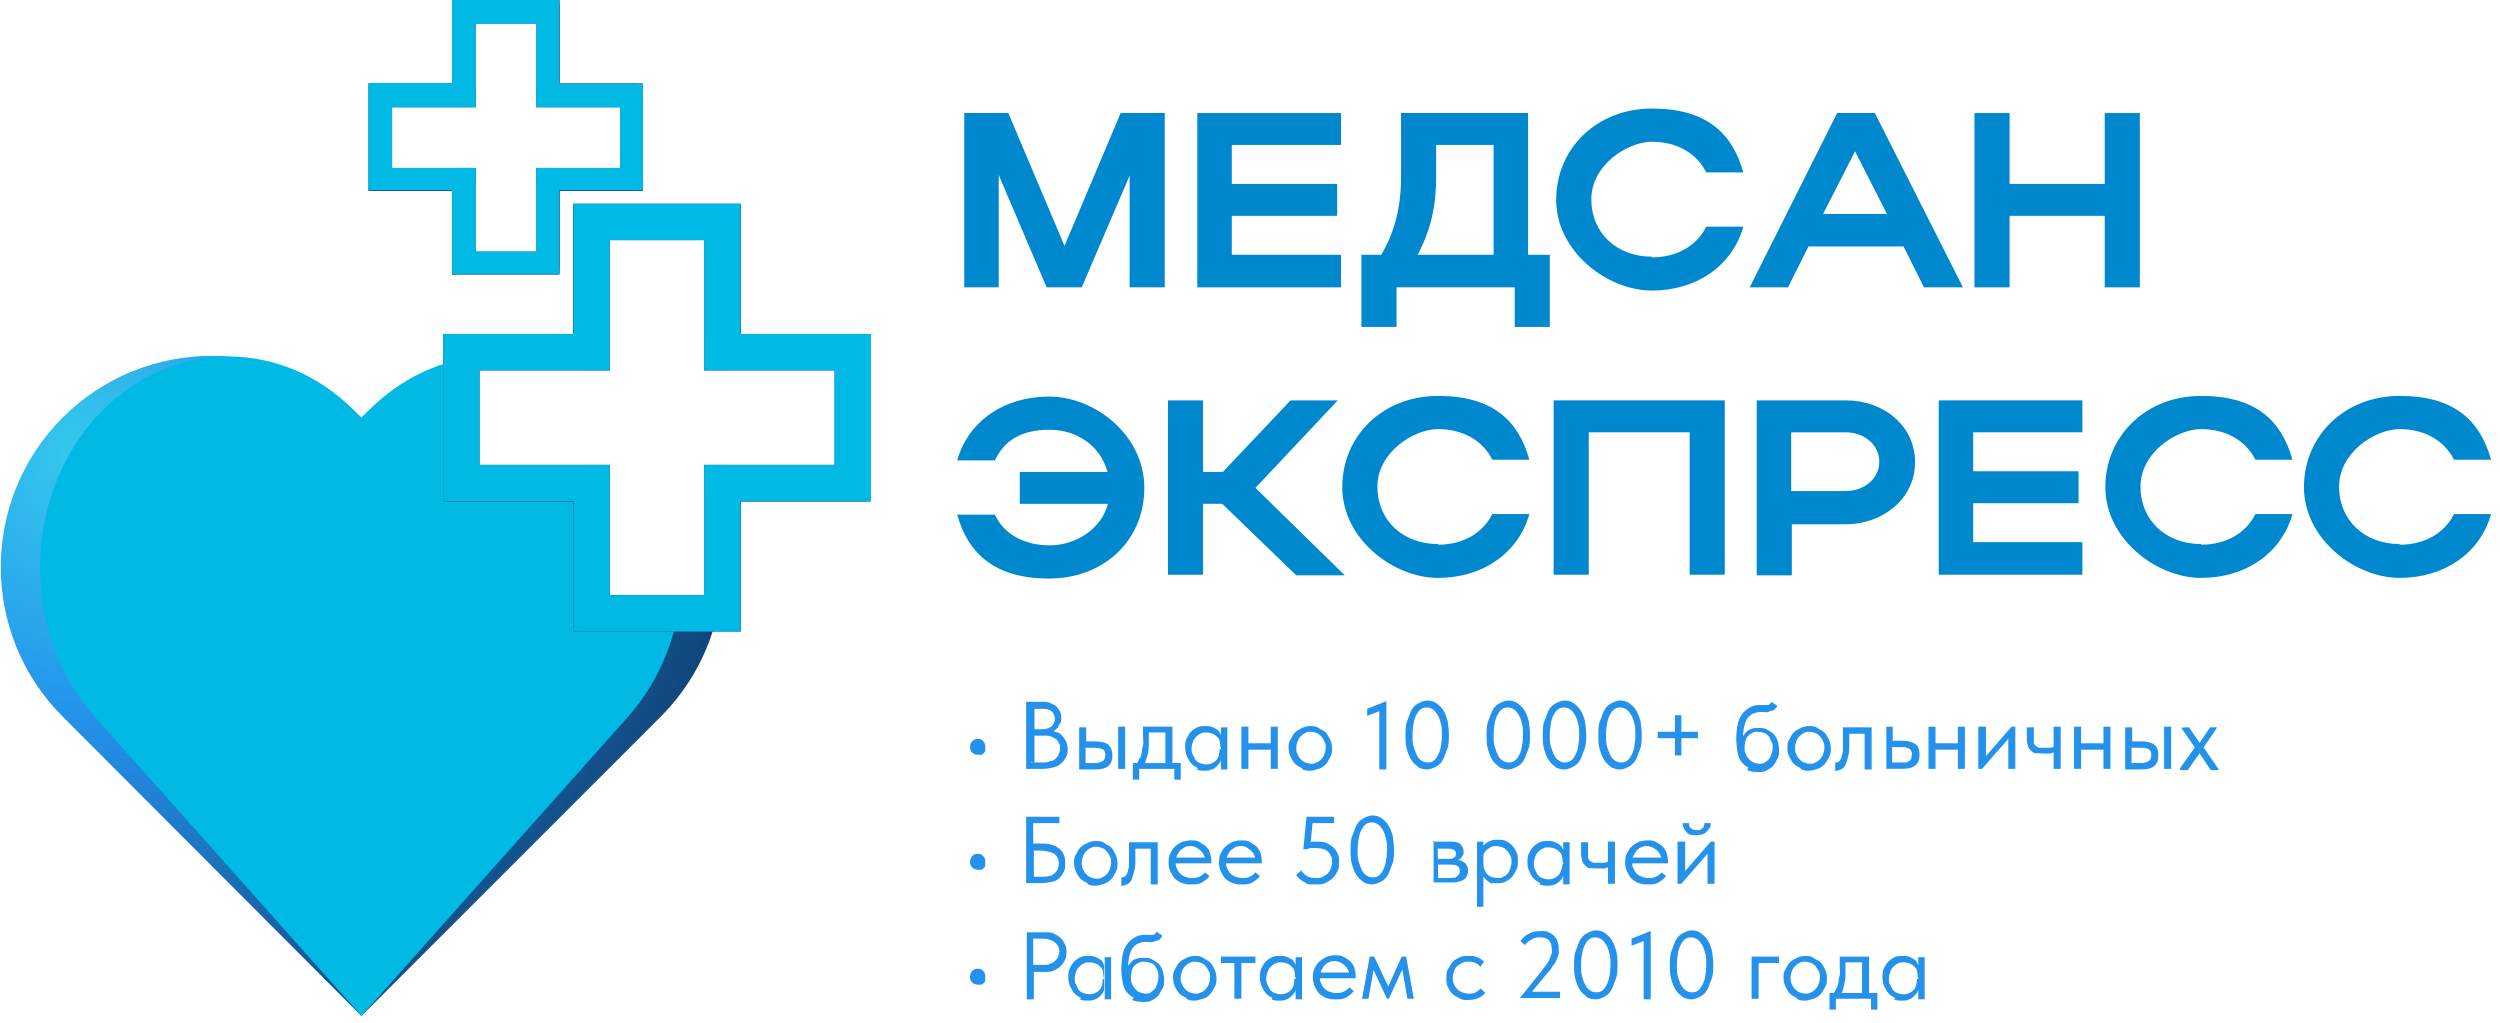 <svg xmlns="http://www.w3.org/2000/svg" xmlns:xlink="http://www.w3.org/1999/xlink" id="_&#x421;&#x43B;&#x43E;&#x439;_1" data-name="&#x421;&#x43B;&#x43E;&#x439; 1" viewBox="0 0 391.5 160.2"><defs><style> .cls-1 { fill: url(#_Безымянный_градиент); } .cls-1, .cls-2, .cls-3, .cls-4, .cls-5, .cls-6, .cls-7, .cls-8, .cls-9, .cls-10, .cls-11, .cls-12, .cls-13, .cls-14, .cls-15, .cls-16, .cls-17, .cls-18, .cls-19, .cls-20, .cls-21, .cls-22, .cls-23, .cls-24, .cls-25, .cls-26, .cls-27, .cls-28, .cls-29, .cls-30, .cls-31, .cls-32, .cls-33, .cls-34, .cls-35, .cls-36, .cls-37, .cls-38 { stroke-width: 0px; } .cls-2 { fill: url(#_Безымянный_градиент_2); } .cls-3 { fill: url(#_Безымянный_градиент_4); } .cls-3, .cls-4, .cls-5, .cls-6, .cls-8, .cls-9, .cls-10, .cls-12, .cls-13, .cls-14, .cls-15, .cls-16, .cls-17, .cls-18, .cls-19, .cls-20, .cls-21, .cls-22, .cls-23, .cls-25, .cls-26, .cls-27, .cls-28, .cls-29, .cls-30, .cls-31, .cls-32, .cls-33, .cls-34, .cls-35, .cls-36, .cls-37, .cls-39, .cls-38 { isolation: isolate; } .cls-3, .cls-4, .cls-5, .cls-6, .cls-12, .cls-13, .cls-14, .cls-15, .cls-16, .cls-17, .cls-18, .cls-19, .cls-20, .cls-21, .cls-22, .cls-23 { mix-blend-mode: screen; } .cls-4 { fill: url(#_Безымянный_градиент_3); } .cls-5 { fill: url(#_Безымянный_градиент_7); } .cls-6 { fill: url(#_Безымянный_градиент_8); } .cls-7 { fill: url(#_Безымянный_градиент_19); } .cls-8 { fill: url(#_Безымянный_градиент_6); } .cls-8, .cls-9, .cls-10, .cls-25, .cls-26, .cls-27, .cls-28, .cls-29, .cls-30, .cls-31, .cls-32, .cls-33, .cls-34, .cls-35, .cls-36, .cls-37 { mix-blend-mode: multiply; opacity: .2; } .cls-9 { fill: url(#_Безымянный_градиент_5); } .cls-10 { fill: url(#_Безымянный_градиент_9); } .cls-11 { fill: #2491eb; } .cls-12 { fill: url(#_Безымянный_градиент_21); } .cls-13 { fill: url(#_Безымянный_градиент_33); } .cls-14 { fill: url(#_Безымянный_градиент_25); } .cls-15 { fill: url(#_Безымянный_градиент_24); } .cls-16 { fill: url(#_Безымянный_градиент_20); } .cls-17 { fill: url(#_Безымянный_градиент_28); } .cls-18 { fill: url(#_Безымянный_градиент_29); } .cls-19 { fill: url(#_Безымянный_градиент_32); } .cls-20 { fill: url(#_Безымянный_градиент_12); } .cls-21 { fill: url(#_Безымянный_градиент_11); } .cls-22 { fill: url(#_Безымянный_градиент_16); } .cls-23 { fill: url(#_Безымянный_градиент_15); } .cls-24 { fill: #0088ce; } .cls-25 { fill: url(#_Безымянный_градиент_31); } .cls-26 { fill: url(#_Безымянный_градиент_34); } .cls-27 { fill: url(#_Безымянный_градиент_35); } .cls-28 { fill: url(#_Безымянный_градиент_30); } .cls-29 { fill: url(#_Безымянный_градиент_27); } .cls-30 { fill: url(#_Безымянный_градиент_26); } .cls-31 { fill: url(#_Безымянный_градиент_23); } .cls-32 { fill: url(#_Безымянный_градиент_22); } .cls-33 { fill: url(#_Безымянный_градиент_10); } .cls-34 { fill: url(#_Безымянный_градиент_13); } .cls-35 { fill: url(#_Безымянный_градиент_17); } .cls-36 { fill: url(#_Безымянный_градиент_14); } .cls-37 { fill: url(#_Безымянный_градиент_18); } .cls-38 { fill: #00b9e4; mix-blend-mode: overlay; } </style><radialGradient id="_&#x411;&#x435;&#x437;&#x44B;&#x43C;&#x44F;&#x43D;&#x43D;&#x44B;&#x439;_&#x433;&#x440;&#x430;&#x434;&#x438;&#x435;&#x43D;&#x442;" data-name="&#x411;&#x435;&#x437;&#x44B;&#x43C;&#x44F;&#x43D;&#x43D;&#x44B;&#x439; &#x433;&#x440;&#x430;&#x434;&#x438;&#x435;&#x43D;&#x442;" cx="-5.1" cy="185.7" fx="-5.1" fy="185.7" r="79.8" gradientTransform="translate(19.8 313.2) scale(1.3 -1.3)" gradientUnits="userSpaceOnUse"><stop offset="0" stop-color="#35caed"></stop><stop offset=".4" stop-color="#2491eb"></stop><stop offset="1" stop-color="#104378"></stop></radialGradient><radialGradient id="_&#x411;&#x435;&#x437;&#x44B;&#x43C;&#x44F;&#x43D;&#x43D;&#x44B;&#x439;_&#x433;&#x440;&#x430;&#x434;&#x438;&#x435;&#x43D;&#x442;_2" data-name="&#x411;&#x435;&#x437;&#x44B;&#x43C;&#x44F;&#x43D;&#x43D;&#x44B;&#x439; &#x433;&#x440;&#x430;&#x434;&#x438;&#x435;&#x43D;&#x442; 2" cx="3986" cy="-9511.8" fx="3986" fy="-9511.8" r="24.9" gradientTransform="translate(-12676.1 5421.1) rotate(-90) scale(1.3 -1.3)" gradientUnits="userSpaceOnUse"><stop offset="0" stop-color="#35caed"></stop><stop offset=".4" stop-color="#2491eb"></stop><stop offset="1" stop-color="#104378"></stop></radialGradient><radialGradient id="_&#x411;&#x435;&#x437;&#x44B;&#x43C;&#x44F;&#x43D;&#x43D;&#x44B;&#x439;_&#x433;&#x440;&#x430;&#x434;&#x438;&#x435;&#x43D;&#x442;_3" data-name="&#x411;&#x435;&#x437;&#x44B;&#x43C;&#x44F;&#x43D;&#x43D;&#x44B;&#x439; &#x433;&#x440;&#x430;&#x434;&#x438;&#x435;&#x43D;&#x442; 3" cx="4358.4" cy="-9760.6" fx="4358.4" fy="-9760.6" r="8" gradientTransform="translate(0 159.9) scale(1 -1)" gradientUnits="userSpaceOnUse"><stop offset="0" stop-color="#35caed"></stop><stop offset=".4" stop-color="#2491eb"></stop><stop offset="1" stop-color="#104378"></stop></radialGradient><radialGradient id="_&#x411;&#x435;&#x437;&#x44B;&#x43C;&#x44F;&#x43D;&#x43D;&#x44B;&#x439;_&#x433;&#x440;&#x430;&#x434;&#x438;&#x435;&#x43D;&#x442;_4" data-name="&#x411;&#x435;&#x437;&#x44B;&#x43C;&#x44F;&#x43D;&#x43D;&#x44B;&#x439; &#x433;&#x440;&#x430;&#x434;&#x438;&#x435;&#x43D;&#x442; 4" cx="4356.7" cy="-9762.2" fx="4356.7" fy="-9762.2" r="9.7" gradientTransform="translate(0 159.9) scale(1 -1)" gradientUnits="userSpaceOnUse"><stop offset="0" stop-color="#35caed"></stop><stop offset=".4" stop-color="#2491eb"></stop><stop offset="1" stop-color="#104378"></stop></radialGradient><radialGradient id="_&#x411;&#x435;&#x437;&#x44B;&#x43C;&#x44F;&#x43D;&#x43D;&#x44B;&#x439;_&#x433;&#x440;&#x430;&#x434;&#x438;&#x435;&#x43D;&#x442;_5" data-name="&#x411;&#x435;&#x437;&#x44B;&#x43C;&#x44F;&#x43D;&#x43D;&#x44B;&#x439; &#x433;&#x440;&#x430;&#x434;&#x438;&#x435;&#x43D;&#x442; 5" cx="92.7" cy="114.9" fx="92.7" fy="114.9" r="9.4" gradientTransform="translate(0 159.9) scale(1 -1)" gradientUnits="userSpaceOnUse"><stop offset="0" stop-color="#35caed"></stop><stop offset=".4" stop-color="#2491eb"></stop><stop offset="1" stop-color="#104378"></stop></radialGradient><radialGradient id="_&#x411;&#x435;&#x437;&#x44B;&#x43C;&#x44F;&#x43D;&#x43D;&#x44B;&#x439;_&#x433;&#x440;&#x430;&#x434;&#x438;&#x435;&#x43D;&#x442;_6" data-name="&#x411;&#x435;&#x437;&#x44B;&#x43C;&#x44F;&#x43D;&#x43D;&#x44B;&#x439; &#x433;&#x440;&#x430;&#x434;&#x438;&#x435;&#x43D;&#x442; 6" cx="-18041.2" cy="12538.2" fx="-18041.2" fy="12538.2" r="7" gradientTransform="translate(-24152.3 16897.3) rotate(-180) scale(1.3)" gradientUnits="userSpaceOnUse"><stop offset="0" stop-color="#35caed"></stop><stop offset=".4" stop-color="#2491eb"></stop><stop offset="1" stop-color="#104378"></stop></radialGradient><radialGradient id="_&#x411;&#x435;&#x437;&#x44B;&#x43C;&#x44F;&#x43D;&#x43D;&#x44B;&#x439;_&#x433;&#x440;&#x430;&#x434;&#x438;&#x435;&#x43D;&#x442;_7" data-name="&#x411;&#x435;&#x437;&#x44B;&#x43C;&#x44F;&#x43D;&#x43D;&#x44B;&#x439; &#x433;&#x440;&#x430;&#x434;&#x438;&#x435;&#x43D;&#x442; 7" cx="-5967.1" cy="-9494.9" fx="-5967.1" fy="-9494.9" r="8" gradientTransform="translate(-12676.1 8104.5) rotate(90) scale(1.3)" gradientUnits="userSpaceOnUse"><stop offset="0" stop-color="#35caed"></stop><stop offset=".4" stop-color="#2491eb"></stop><stop offset="1" stop-color="#104378"></stop></radialGradient><radialGradient id="_&#x411;&#x435;&#x437;&#x44B;&#x43C;&#x44F;&#x43D;&#x43D;&#x44B;&#x439;_&#x433;&#x440;&#x430;&#x434;&#x438;&#x435;&#x43D;&#x442;_8" data-name="&#x411;&#x435;&#x437;&#x44B;&#x43C;&#x44F;&#x43D;&#x43D;&#x44B;&#x439; &#x433;&#x440;&#x430;&#x434;&#x438;&#x435;&#x43D;&#x442; 8" cx="-5968.9" cy="-9496.6" fx="-5968.9" fy="-9496.6" r="9.7" gradientTransform="translate(-12676.1 8104.5) rotate(90) scale(1.3)" gradientUnits="userSpaceOnUse"><stop offset="0" stop-color="#35caed"></stop><stop offset=".4" stop-color="#2491eb"></stop><stop offset="1" stop-color="#104378"></stop></radialGradient><radialGradient id="_&#x411;&#x435;&#x437;&#x44B;&#x43C;&#x44F;&#x43D;&#x43D;&#x44B;&#x439;_&#x433;&#x440;&#x430;&#x434;&#x438;&#x435;&#x43D;&#x442;_9" data-name="&#x411;&#x435;&#x437;&#x44B;&#x43C;&#x44F;&#x43D;&#x43D;&#x44B;&#x439; &#x433;&#x440;&#x430;&#x434;&#x438;&#x435;&#x43D;&#x442; 9" cx="-5968.9" cy="-9504.2" fx="-5968.9" fy="-9504.2" r="7" gradientTransform="translate(-12676.1 8104.5) rotate(90) scale(1.3)" gradientUnits="userSpaceOnUse"><stop offset="0" stop-color="#35caed"></stop><stop offset=".4" stop-color="#2491eb"></stop><stop offset="1" stop-color="#104378"></stop></radialGradient><radialGradient id="_&#x411;&#x435;&#x437;&#x44B;&#x43C;&#x44F;&#x43D;&#x43D;&#x44B;&#x439;_&#x433;&#x440;&#x430;&#x434;&#x438;&#x435;&#x43D;&#x442;_10" data-name="&#x411;&#x435;&#x437;&#x44B;&#x43C;&#x44F;&#x43D;&#x43D;&#x44B;&#x439; &#x433;&#x440;&#x430;&#x434;&#x438;&#x435;&#x43D;&#x442; 10" cx="-18041.2" cy="2568.1" fx="-18041.2" fy="2568.1" r="7" gradientTransform="translate(-24152.3 -3371.7) rotate(-180) scale(1.3 -1.3)" gradientUnits="userSpaceOnUse"><stop offset="0" stop-color="#35caed"></stop><stop offset=".4" stop-color="#2491eb"></stop><stop offset="1" stop-color="#104378"></stop></radialGradient><radialGradient id="_&#x411;&#x435;&#x437;&#x44B;&#x43C;&#x44F;&#x43D;&#x43D;&#x44B;&#x439;_&#x433;&#x440;&#x430;&#x434;&#x438;&#x435;&#x43D;&#x442;_11" data-name="&#x411;&#x435;&#x437;&#x44B;&#x43C;&#x44F;&#x43D;&#x43D;&#x44B;&#x439; &#x433;&#x440;&#x430;&#x434;&#x438;&#x435;&#x43D;&#x442; 11" cx="4002.9" cy="24403.9" fx="4002.9" fy="24403.9" r="8" gradientTransform="translate(-32655 5421.1) rotate(-90) scale(1.3)" gradientUnits="userSpaceOnUse"><stop offset="0" stop-color="#35caed"></stop><stop offset=".4" stop-color="#2491eb"></stop><stop offset="1" stop-color="#104378"></stop></radialGradient><radialGradient id="_&#x411;&#x435;&#x437;&#x44B;&#x43C;&#x44F;&#x43D;&#x43D;&#x44B;&#x439;_&#x433;&#x440;&#x430;&#x434;&#x438;&#x435;&#x43D;&#x442;_12" data-name="&#x411;&#x435;&#x437;&#x44B;&#x43C;&#x44F;&#x43D;&#x43D;&#x44B;&#x439; &#x433;&#x440;&#x430;&#x434;&#x438;&#x435;&#x43D;&#x442; 12" cx="4001.2" cy="24402.2" fx="4001.2" fy="24402.2" r="9.7" gradientTransform="translate(-32655 5421.1) rotate(-90) scale(1.3)" gradientUnits="userSpaceOnUse"><stop offset="0" stop-color="#35caed"></stop><stop offset=".4" stop-color="#2491eb"></stop><stop offset="1" stop-color="#104378"></stop></radialGradient><radialGradient id="_&#x411;&#x435;&#x437;&#x44B;&#x43C;&#x44F;&#x43D;&#x43D;&#x44B;&#x439;_&#x433;&#x440;&#x430;&#x434;&#x438;&#x435;&#x43D;&#x442;_13" data-name="&#x411;&#x435;&#x437;&#x44B;&#x43C;&#x44F;&#x43D;&#x43D;&#x44B;&#x439; &#x433;&#x440;&#x430;&#x434;&#x438;&#x435;&#x43D;&#x442; 13" cx="4001.2" cy="24394.6" fx="4001.2" fy="24394.6" r="7" gradientTransform="translate(-32655 5421.1) rotate(-90) scale(1.3)" gradientUnits="userSpaceOnUse"><stop offset="0" stop-color="#35caed"></stop><stop offset=".4" stop-color="#2491eb"></stop><stop offset="1" stop-color="#104378"></stop></radialGradient><radialGradient id="_&#x411;&#x435;&#x437;&#x44B;&#x43C;&#x44F;&#x43D;&#x43D;&#x44B;&#x439;_&#x433;&#x440;&#x430;&#x434;&#x438;&#x435;&#x43D;&#x442;_14" data-name="&#x411;&#x435;&#x437;&#x44B;&#x43C;&#x44F;&#x43D;&#x43D;&#x44B;&#x439; &#x433;&#x440;&#x430;&#x434;&#x438;&#x435;&#x43D;&#x442; 14" cx="15857.6" cy="12538.2" fx="15857.6" fy="12538.2" r="7" gradientTransform="translate(-21178.8 16897.3) scale(1.3 -1.3)" gradientUnits="userSpaceOnUse"><stop offset="0" stop-color="#35caed"></stop><stop offset=".4" stop-color="#2491eb"></stop><stop offset="1" stop-color="#104378"></stop></radialGradient><radialGradient id="_&#x411;&#x435;&#x437;&#x44B;&#x43C;&#x44F;&#x43D;&#x43D;&#x44B;&#x439;_&#x433;&#x440;&#x430;&#x434;&#x438;&#x435;&#x43D;&#x442;_15" data-name="&#x411;&#x435;&#x437;&#x44B;&#x43C;&#x44F;&#x43D;&#x43D;&#x44B;&#x439; &#x433;&#x440;&#x430;&#x434;&#x438;&#x435;&#x43D;&#x442; 15" cx="-5967.1" cy="24403.9" fx="-5967.1" fy="24403.9" r="8" gradientTransform="translate(-32655 8104.5) rotate(90) scale(1.3 -1.3)" gradientUnits="userSpaceOnUse"><stop offset="0" stop-color="#35caed"></stop><stop offset=".4" stop-color="#2491eb"></stop><stop offset="1" stop-color="#104378"></stop></radialGradient><radialGradient id="_&#x411;&#x435;&#x437;&#x44B;&#x43C;&#x44F;&#x43D;&#x43D;&#x44B;&#x439;_&#x433;&#x440;&#x430;&#x434;&#x438;&#x435;&#x43D;&#x442;_16" data-name="&#x411;&#x435;&#x437;&#x44B;&#x43C;&#x44F;&#x43D;&#x43D;&#x44B;&#x439; &#x433;&#x440;&#x430;&#x434;&#x438;&#x435;&#x43D;&#x442; 16" cx="-5968.9" cy="24402.2" fx="-5968.9" fy="24402.2" r="9.7" gradientTransform="translate(-32655 8104.5) rotate(90) scale(1.3 -1.3)" gradientUnits="userSpaceOnUse"><stop offset="0" stop-color="#35caed"></stop><stop offset=".4" stop-color="#2491eb"></stop><stop offset="1" stop-color="#104378"></stop></radialGradient><radialGradient id="_&#x411;&#x435;&#x437;&#x44B;&#x43C;&#x44F;&#x43D;&#x43D;&#x44B;&#x439;_&#x433;&#x440;&#x430;&#x434;&#x438;&#x435;&#x43D;&#x442;_17" data-name="&#x411;&#x435;&#x437;&#x44B;&#x43C;&#x44F;&#x43D;&#x43D;&#x44B;&#x439; &#x433;&#x440;&#x430;&#x434;&#x438;&#x435;&#x43D;&#x442; 17" cx="-5968.9" cy="24394.6" fx="-5968.9" fy="24394.6" r="7" gradientTransform="translate(-32655 8104.5) rotate(90) scale(1.3 -1.3)" gradientUnits="userSpaceOnUse"><stop offset="0" stop-color="#35caed"></stop><stop offset=".4" stop-color="#2491eb"></stop><stop offset="1" stop-color="#104378"></stop></radialGradient><radialGradient id="_&#x411;&#x435;&#x437;&#x44B;&#x43C;&#x44F;&#x43D;&#x43D;&#x44B;&#x439;_&#x433;&#x440;&#x430;&#x434;&#x438;&#x435;&#x43D;&#x442;_18" data-name="&#x411;&#x435;&#x437;&#x44B;&#x43C;&#x44F;&#x43D;&#x43D;&#x44B;&#x439; &#x433;&#x440;&#x430;&#x434;&#x438;&#x435;&#x43D;&#x442; 18" cx="15857.6" cy="2568.1" fx="15857.6" fy="2568.1" r="7" gradientTransform="translate(-21178.8 -3371.7) scale(1.3)" gradientUnits="userSpaceOnUse"><stop offset="0" stop-color="#35caed"></stop><stop offset=".4" stop-color="#2491eb"></stop><stop offset="1" stop-color="#104378"></stop></radialGradient><radialGradient id="_&#x411;&#x435;&#x437;&#x44B;&#x43C;&#x44F;&#x43D;&#x43D;&#x44B;&#x439;_&#x433;&#x440;&#x430;&#x434;&#x438;&#x435;&#x43D;&#x442;_19" data-name="&#x411;&#x435;&#x437;&#x44B;&#x43C;&#x44F;&#x43D;&#x43D;&#x44B;&#x439; &#x433;&#x440;&#x430;&#x434;&#x438;&#x435;&#x43D;&#x442; 19" cx="4374.1" cy="-9759.8" fx="4374.1" fy="-9759.8" r="16" gradientTransform="translate(0 159.9) scale(1 -1)" gradientUnits="userSpaceOnUse"><stop offset="0" stop-color="#35caed"></stop><stop offset=".4" stop-color="#2491eb"></stop><stop offset="1" stop-color="#104378"></stop></radialGradient><radialGradient id="_&#x411;&#x435;&#x437;&#x44B;&#x43C;&#x44F;&#x43D;&#x43D;&#x44B;&#x439;_&#x433;&#x440;&#x430;&#x434;&#x438;&#x435;&#x43D;&#x442;_20" data-name="&#x411;&#x435;&#x437;&#x44B;&#x43C;&#x44F;&#x43D;&#x43D;&#x44B;&#x439; &#x433;&#x440;&#x430;&#x434;&#x438;&#x435;&#x43D;&#x442; 20" cx="64.7" cy="153" fx="64.7" fy="153" r="6.9" gradientTransform="translate(0 159.9) scale(1 -1)" gradientUnits="userSpaceOnUse"><stop offset="0" stop-color="#35caed"></stop><stop offset=".4" stop-color="#2491eb"></stop><stop offset="1" stop-color="#104378"></stop></radialGradient><radialGradient id="_&#x411;&#x435;&#x437;&#x44B;&#x43C;&#x44F;&#x43D;&#x43D;&#x44B;&#x439;_&#x433;&#x440;&#x430;&#x434;&#x438;&#x435;&#x43D;&#x442;_21" data-name="&#x411;&#x435;&#x437;&#x44B;&#x43C;&#x44F;&#x43D;&#x43D;&#x44B;&#x439; &#x433;&#x440;&#x430;&#x434;&#x438;&#x435;&#x43D;&#x442; 21" cx="66.1" cy="151.5" fx="66.1" fy="151.5" r="8.4" gradientTransform="translate(0 159.9) scale(1 -1)" gradientUnits="userSpaceOnUse"><stop offset="0" stop-color="#35caed"></stop><stop offset=".4" stop-color="#2491eb"></stop><stop offset="1" stop-color="#104378"></stop></radialGradient><radialGradient id="_&#x411;&#x435;&#x437;&#x44B;&#x43C;&#x44F;&#x43D;&#x43D;&#x44B;&#x439;_&#x433;&#x440;&#x430;&#x434;&#x438;&#x435;&#x43D;&#x442;_22" data-name="&#x411;&#x435;&#x437;&#x44B;&#x43C;&#x44F;&#x43D;&#x43D;&#x44B;&#x439; &#x433;&#x440;&#x430;&#x434;&#x438;&#x435;&#x43D;&#x442; 22" cx="72.6" cy="151.5" fx="72.6" fy="151.5" r="6.1" gradientTransform="translate(0 159.9) scale(1 -1)" gradientUnits="userSpaceOnUse"><stop offset="0" stop-color="#35caed"></stop><stop offset=".4" stop-color="#2491eb"></stop><stop offset="1" stop-color="#104378"></stop></radialGradient><radialGradient id="_&#x411;&#x435;&#x437;&#x44B;&#x43C;&#x44F;&#x43D;&#x43D;&#x44B;&#x439;_&#x433;&#x440;&#x430;&#x434;&#x438;&#x435;&#x43D;&#x442;_23" data-name="&#x411;&#x435;&#x437;&#x44B;&#x43C;&#x44F;&#x43D;&#x43D;&#x44B;&#x439; &#x433;&#x440;&#x430;&#x434;&#x438;&#x435;&#x43D;&#x442; 23" cx="-18029" cy="12568.1" fx="-18029" fy="12568.1" r="4.5" gradientTransform="translate(-24152.3 16897.3) rotate(-180) scale(1.3)" gradientUnits="userSpaceOnUse"><stop offset="0" stop-color="#35caed"></stop><stop offset=".4" stop-color="#2491eb"></stop><stop offset="1" stop-color="#104378"></stop></radialGradient><radialGradient id="_&#x411;&#x435;&#x437;&#x44B;&#x43C;&#x44F;&#x43D;&#x43D;&#x44B;&#x439;_&#x433;&#x440;&#x430;&#x434;&#x438;&#x435;&#x43D;&#x442;_24" data-name="&#x411;&#x435;&#x437;&#x44B;&#x43C;&#x44F;&#x43D;&#x43D;&#x44B;&#x439; &#x433;&#x440;&#x430;&#x434;&#x438;&#x435;&#x43D;&#x442; 24" cx="-6005.9" cy="-9483.4" fx="-6005.9" fy="-9483.4" r="5.1" gradientTransform="translate(-12676.1 8104.5) rotate(90) scale(1.3)" gradientUnits="userSpaceOnUse"><stop offset="0" stop-color="#35caed"></stop><stop offset=".4" stop-color="#2491eb"></stop><stop offset="1" stop-color="#104378"></stop></radialGradient><radialGradient id="_&#x411;&#x435;&#x437;&#x44B;&#x43C;&#x44F;&#x43D;&#x43D;&#x44B;&#x439;_&#x433;&#x440;&#x430;&#x434;&#x438;&#x435;&#x43D;&#x442;_25" data-name="&#x411;&#x435;&#x437;&#x44B;&#x43C;&#x44F;&#x43D;&#x43D;&#x44B;&#x439; &#x433;&#x440;&#x430;&#x434;&#x438;&#x435;&#x43D;&#x442; 25" cx="-6007" cy="-9484.4" fx="-6007" fy="-9484.4" r="6.2" gradientTransform="translate(-12676.1 8104.5) rotate(90) scale(1.3)" gradientUnits="userSpaceOnUse"><stop offset="0" stop-color="#35caed"></stop><stop offset=".4" stop-color="#2491eb"></stop><stop offset="1" stop-color="#104378"></stop></radialGradient><radialGradient id="_&#x411;&#x435;&#x437;&#x44B;&#x43C;&#x44F;&#x43D;&#x43D;&#x44B;&#x439;_&#x433;&#x440;&#x430;&#x434;&#x438;&#x435;&#x43D;&#x442;_26" data-name="&#x411;&#x435;&#x437;&#x44B;&#x43C;&#x44F;&#x43D;&#x43D;&#x44B;&#x439; &#x433;&#x440;&#x430;&#x434;&#x438;&#x435;&#x43D;&#x442; 26" cx="-6007" cy="-9489.3" fx="-6007" fy="-9489.3" r="4.5" gradientTransform="translate(-12676.1 8104.5) rotate(90) scale(1.3)" gradientUnits="userSpaceOnUse"><stop offset="0" stop-color="#35caed"></stop><stop offset=".4" stop-color="#2491eb"></stop><stop offset="1" stop-color="#104378"></stop></radialGradient><radialGradient id="_&#x411;&#x435;&#x437;&#x44B;&#x43C;&#x44F;&#x43D;&#x43D;&#x44B;&#x439;_&#x433;&#x440;&#x430;&#x434;&#x438;&#x435;&#x43D;&#x442;_27" data-name="&#x411;&#x435;&#x437;&#x44B;&#x43C;&#x44F;&#x43D;&#x43D;&#x44B;&#x439; &#x433;&#x440;&#x430;&#x434;&#x438;&#x435;&#x43D;&#x442; 27" cx="-18029" cy="2532.7" fx="-18029" fy="2532.7" r="4.5" gradientTransform="translate(-24152.3 -3371.7) rotate(-180) scale(1.3 -1.3)" gradientUnits="userSpaceOnUse"><stop offset="0" stop-color="#35caed"></stop><stop offset=".4" stop-color="#2491eb"></stop><stop offset="1" stop-color="#104378"></stop></radialGradient><radialGradient id="_&#x411;&#x435;&#x437;&#x44B;&#x43C;&#x44F;&#x43D;&#x43D;&#x44B;&#x439;_&#x433;&#x440;&#x430;&#x434;&#x438;&#x435;&#x43D;&#x442;_28" data-name="&#x411;&#x435;&#x437;&#x44B;&#x43C;&#x44F;&#x43D;&#x43D;&#x44B;&#x439; &#x433;&#x440;&#x430;&#x434;&#x438;&#x435;&#x43D;&#x442; 28" cx="4029.6" cy="24380.2" fx="4029.6" fy="24380.2" r="5.1" gradientTransform="translate(-32655 5421.1) rotate(-90) scale(1.3)" gradientUnits="userSpaceOnUse"><stop offset="0" stop-color="#35caed"></stop><stop offset=".4" stop-color="#2491eb"></stop><stop offset="1" stop-color="#104378"></stop></radialGradient><radialGradient id="_&#x411;&#x435;&#x437;&#x44B;&#x43C;&#x44F;&#x43D;&#x43D;&#x44B;&#x439;_&#x433;&#x440;&#x430;&#x434;&#x438;&#x435;&#x43D;&#x442;_29" data-name="&#x411;&#x435;&#x437;&#x44B;&#x43C;&#x44F;&#x43D;&#x43D;&#x44B;&#x439; &#x433;&#x440;&#x430;&#x434;&#x438;&#x435;&#x43D;&#x442; 29" cx="4028.4" cy="24379.1" fx="4028.4" fy="24379.1" r="6.2" gradientTransform="translate(-32655 5421.1) rotate(-90) scale(1.3)" gradientUnits="userSpaceOnUse"><stop offset="0" stop-color="#35caed"></stop><stop offset=".4" stop-color="#2491eb"></stop><stop offset="1" stop-color="#104378"></stop></radialGradient><radialGradient id="_&#x411;&#x435;&#x437;&#x44B;&#x43C;&#x44F;&#x43D;&#x43D;&#x44B;&#x439;_&#x433;&#x440;&#x430;&#x434;&#x438;&#x435;&#x43D;&#x442;_30" data-name="&#x411;&#x435;&#x437;&#x44B;&#x43C;&#x44F;&#x43D;&#x43D;&#x44B;&#x439; &#x433;&#x440;&#x430;&#x434;&#x438;&#x435;&#x43D;&#x442; 30" cx="4028.4" cy="24374.2" fx="4028.4" fy="24374.2" r="4.5" gradientTransform="translate(-32655 5421.1) rotate(-90) scale(1.3)" gradientUnits="userSpaceOnUse"><stop offset="0" stop-color="#35caed"></stop><stop offset=".4" stop-color="#2491eb"></stop><stop offset="1" stop-color="#104378"></stop></radialGradient><radialGradient id="_&#x411;&#x435;&#x437;&#x44B;&#x43C;&#x44F;&#x43D;&#x43D;&#x44B;&#x439;_&#x433;&#x440;&#x430;&#x434;&#x438;&#x435;&#x43D;&#x442;_31" data-name="&#x411;&#x435;&#x437;&#x44B;&#x43C;&#x44F;&#x43D;&#x43D;&#x44B;&#x439; &#x433;&#x440;&#x430;&#x434;&#x438;&#x435;&#x43D;&#x442; 31" cx="15834.5" cy="12568.1" fx="15834.5" fy="12568.1" r="4.5" gradientTransform="translate(-21178.8 16897.3) scale(1.3 -1.3)" gradientUnits="userSpaceOnUse"><stop offset="0" stop-color="#35caed"></stop><stop offset=".4" stop-color="#2491eb"></stop><stop offset="1" stop-color="#104378"></stop></radialGradient><radialGradient id="_&#x411;&#x435;&#x437;&#x44B;&#x43C;&#x44F;&#x43D;&#x43D;&#x44B;&#x439;_&#x433;&#x440;&#x430;&#x434;&#x438;&#x435;&#x43D;&#x442;_32" data-name="&#x411;&#x435;&#x437;&#x44B;&#x43C;&#x44F;&#x43D;&#x43D;&#x44B;&#x439; &#x433;&#x440;&#x430;&#x434;&#x438;&#x435;&#x43D;&#x442; 32" cx="-6005.9" cy="24380.2" fx="-6005.9" fy="24380.2" r="5.1" gradientTransform="translate(-32655 8104.5) rotate(90) scale(1.3 -1.3)" gradientUnits="userSpaceOnUse"><stop offset="0" stop-color="#35caed"></stop><stop offset=".4" stop-color="#2491eb"></stop><stop offset="1" stop-color="#104378"></stop></radialGradient><radialGradient id="_&#x411;&#x435;&#x437;&#x44B;&#x43C;&#x44F;&#x43D;&#x43D;&#x44B;&#x439;_&#x433;&#x440;&#x430;&#x434;&#x438;&#x435;&#x43D;&#x442;_33" data-name="&#x411;&#x435;&#x437;&#x44B;&#x43C;&#x44F;&#x43D;&#x43D;&#x44B;&#x439; &#x433;&#x440;&#x430;&#x434;&#x438;&#x435;&#x43D;&#x442; 33" cx="-6007" cy="24379.1" fx="-6007" fy="24379.1" r="6.2" gradientTransform="translate(-32655 8104.5) rotate(90) scale(1.3 -1.3)" gradientUnits="userSpaceOnUse"><stop offset="0" stop-color="#35caed"></stop><stop offset=".4" stop-color="#2491eb"></stop><stop offset="1" stop-color="#104378"></stop></radialGradient><radialGradient id="_&#x411;&#x435;&#x437;&#x44B;&#x43C;&#x44F;&#x43D;&#x43D;&#x44B;&#x439;_&#x433;&#x440;&#x430;&#x434;&#x438;&#x435;&#x43D;&#x442;_34" data-name="&#x411;&#x435;&#x437;&#x44B;&#x43C;&#x44F;&#x43D;&#x43D;&#x44B;&#x439; &#x433;&#x440;&#x430;&#x434;&#x438;&#x435;&#x43D;&#x442; 34" cx="-6007" cy="24374.2" fx="-6007" fy="24374.2" r="4.5" gradientTransform="translate(-32655 8104.5) rotate(90) scale(1.3 -1.3)" gradientUnits="userSpaceOnUse"><stop offset="0" stop-color="#35caed"></stop><stop offset=".4" stop-color="#2491eb"></stop><stop offset="1" stop-color="#104378"></stop></radialGradient><radialGradient id="_&#x411;&#x435;&#x437;&#x44B;&#x43C;&#x44F;&#x43D;&#x43D;&#x44B;&#x439;_&#x433;&#x440;&#x430;&#x434;&#x438;&#x435;&#x43D;&#x442;_35" data-name="&#x411;&#x435;&#x437;&#x44B;&#x43C;&#x44F;&#x43D;&#x43D;&#x44B;&#x439; &#x433;&#x440;&#x430;&#x434;&#x438;&#x435;&#x43D;&#x442; 35" cx="15834.5" cy="2532.7" fx="15834.5" fy="2532.7" r="4.5" gradientTransform="translate(-21178.8 -3371.7) scale(1.3)" gradientUnits="userSpaceOnUse"><stop offset="0" stop-color="#35caed"></stop><stop offset=".4" stop-color="#2491eb"></stop><stop offset="1" stop-color="#104378"></stop></radialGradient></defs><g class="cls-39"><g id="OBJECTS"><g><g><path class="cls-1" d="M107.7,96c-1.4.1-2.8.3-4.2.1-1.2-.1-2.4-.2-3.5-.5-.7-.2-2.1-.8-2.7-1.2-.7-.4-1.8-1.2-2.3-1.8-.7-.7-1.3-1.6-1.8-2.3,0-.1-.2-.2-.2-.3-.6-1-1-2.1-1.4-3.2-.5-1.6-.6-3.4-.8-4.9,0-.8-.1-1.6-.2-2.4,0-1.2-.2-2.4-.2-3.6-2.9-.1-5.9,0-8.8,0-2.9,0-5.5-1.2-7.6-3.2-2.1-1.9-3-4.8-3.2-7.6,0-1.5.2-2.9.9-4.2.4-1.1,1-2.2,1.8-3,.2-.6.6-1.1.9-1.7-6.5,1.1-12.8,4.2-17.8,9.2-12.9-12.9-33.9-12.9-46.8,0-12.9,12.9-12.9,33.9,0,46.8l46.8,46.9,46.8-46.8c4.7-4.7,7.7-10.4,9-16.4-1.6,0-3.1,0-4.6.1h0Z"></path><path class="cls-38" d="M103.5,96.1c-1.2-.1-2.4-.2-3.5-.5-.7-.2-2.1-.8-2.7-1.2-.7-.4-1.8-1.2-2.3-1.8-.7-.7-1.3-1.6-1.8-2.3,0-.1-.2-.2-.2-.3-.6-1-1-2.1-1.4-3.2-.5-1.6-.6-3.4-.8-4.9,0-.8-.1-1.6-.2-2.4,0-1.2-.2-2.4-.2-3.6-2.9-.1-5.9,0-8.8,0-2.9,0-5.5-1.2-7.6-3.2-2.1-1.9-3-4.8-3.2-7.6,0-1.5.2-2.9.9-4.2.4-1.1,1-2.2,1.8-3,.3-.7.7-1.4,1.2-2-6.6.7-13,3.9-18.1,9.6-11.5-12.9-30.2-12.9-41.7,0-11.5,12.9-11.5,33.9,0,46.8l41.7,46.8,41.7-46.8c4.1-4.6,6.7-10.2,7.9-16.2-.9,0-1.7,0-2.6,0h0Z"></path></g><g><g><path class="cls-2" d="M87.3,52.3h-17.9v26.2h20.4v20.4h26.2v-20.4h20.4v-26.2h-20.4v-20.4h-26.2v20.4s-2.5,0-2.5,0ZM95.5,37.6h14.8v20.4h20.4v14.8h-20.4v20.4h-14.8v-20.4h-20.4v-14.8h20.4s0-20.4,0-20.4Z"></path><g><polygon class="cls-4" points="69.4 52.3 91 53.3 89.8 31.9 89.8 52.3 69.4 52.3"></polygon><polygon class="cls-3" points="69.4 52.3 95.5 58 89.8 31.9 89.8 52.3 69.4 52.3"></polygon><polygon class="cls-9" points="89.8 31.9 95.5 58 95.5 53.8 90.8 31.9 89.8 31.9"></polygon><polygon class="cls-8" points="69.4 52.3 95.5 58 91.4 58 69.4 53.3 69.4 52.3"></polygon></g><g><polygon class="cls-5" points="69.4 78.5 91 77.5 89.8 98.9 89.8 78.5 69.4 78.5"></polygon><polygon class="cls-6" points="69.4 78.5 95.5 72.8 89.8 98.9 89.8 78.5 69.4 78.5"></polygon><polygon class="cls-10" points="89.8 98.9 95.5 72.8 95.5 77 90.8 98.9 89.8 98.9"></polygon><polygon class="cls-33" points="69.4 78.5 95.5 72.8 91.4 72.8 69.4 77.5 69.4 78.5"></polygon></g><g><polygon class="cls-21" points="136.4 52.3 114.9 53.3 116 31.9 116 52.3 136.4 52.3"></polygon><polygon class="cls-20" points="136.4 52.3 110.3 58 116 31.9 116 52.3 136.4 52.3"></polygon><polygon class="cls-34" points="116 31.9 110.3 58 110.3 53.8 115 31.9 116 31.9"></polygon><polygon class="cls-36" points="136.4 52.3 110.3 58 114.5 58 136.4 53.3 136.4 52.3"></polygon></g><g><polygon class="cls-23" points="136.4 78.5 114.9 77.5 116 98.9 116 78.5 136.4 78.5"></polygon><polygon class="cls-22" points="136.4 78.5 110.3 72.8 116 98.9 116 78.5 136.4 78.5"></polygon><polygon class="cls-35" points="116 98.9 110.3 72.8 110.3 77 115 98.9 116 98.9"></polygon><polygon class="cls-37" points="136.4 78.5 110.3 72.8 114.5 72.8 136.4 77.5 136.4 78.5"></polygon></g></g><path class="cls-38" d="M89.8,42.6v9.7h-20.4v26.2h20.4v20.4h26.2v-20.4h20.4v-26.2h-20.4v-20.4h-26.2s0,10.7,0,10.7ZM95.5,53.8v-16.2h14.8v16.2h0v4.2h20.4v14.8h-20.4v4.2h0v16.2h-14.8v-20.4h-20.4v-14.8h20.4s0-4.2,0-4.2Z"></path></g><g><g><path class="cls-7" d="M69.2,13.1h-11.5v16.8h13.1v13.1h16.8v-13.1h13.1V13.1h-13.1V0h-16.8v13.1h-1.6ZM74.5,3.7h9.5v13.1h13.1v9.5h-13.1v13.1h-9.5v-13.1h-13.1v-9.5h13.1V3.7Z"></path><g><polygon class="cls-16" points="57.7 13.1 71.6 13.7 70.8 0 70.8 13.1 57.7 13.1"></polygon><polygon class="cls-12" points="57.7 13.1 74.5 16.7 70.8 0 70.8 13.1 57.7 13.1"></polygon><polygon class="cls-32" points="70.8 0 74.5 16.7 74.5 14.1 71.5 0 70.8 0"></polygon><polygon class="cls-31" points="57.7 13.1 74.5 16.7 71.8 16.7 57.7 13.7 57.7 13.1"></polygon></g><g><polygon class="cls-15" points="57.7 29.9 71.6 29.3 70.8 43 70.8 29.9 57.7 29.9"></polygon><polygon class="cls-14" points="57.7 29.9 74.5 26.3 70.8 43 70.8 29.9 57.7 29.9"></polygon><polygon class="cls-30" points="70.8 43 74.5 26.3 74.5 28.9 71.5 43 70.8 43"></polygon><polygon class="cls-29" points="57.7 29.9 74.5 26.3 71.8 26.3 57.7 29.3 57.7 29.9"></polygon></g><g><polygon class="cls-17" points="100.7 13.1 86.9 13.7 87.6 0 87.6 13.1 100.7 13.1"></polygon><polygon class="cls-18" points="100.7 13.1 84 16.7 87.6 0 87.6 13.1 100.7 13.1"></polygon><polygon class="cls-28" points="87.6 0 84 16.7 84 14.1 87 0 87.6 0"></polygon><polygon class="cls-25" points="100.7 13.1 84 16.7 86.7 16.7 100.7 13.7 100.7 13.1"></polygon></g><g><polygon class="cls-19" points="100.7 29.9 86.9 29.3 87.6 43 87.6 29.9 100.7 29.9"></polygon><polygon class="cls-13" points="100.7 29.9 84 26.3 87.6 43 87.6 29.9 100.7 29.9"></polygon><polygon class="cls-26" points="87.6 43 84 26.3 84 28.9 87 43 87.6 43"></polygon><polygon class="cls-27" points="100.7 29.9 84 26.3 86.7 26.3 100.7 29.3 100.7 29.9"></polygon></g></g><path class="cls-38" d="M70.8,6.8v6.2h-13.1v16.8h13.1v13.1h16.8v-13.1h13.1V13.1h-13.1V0h-16.8v6.8ZM74.5,14.1V3.7h9.5v10.4h0v2.7h13.1v9.5h-13.1v2.7h0v10.4h-9.5v-13.1h-13.1v-9.5h13.1v-2.7Z"></path></g></g><g class="cls-39"><g class="cls-39"><path class="cls-24" d="M156.5,45h-5.5v-27.3h6.9l8.8,20.8,8.8-20.8h6.9v27.3h-5.5v-17.5l-7.5,17.5h-5.5l-7.5-17.6v17.6Z"></path><path class="cls-24" d="M187.5,17.7h22.5v5h-17.1v6.1h16.5v5h-16.5v6.1h17.1v5.1h-22.5v-27.3Z"></path><path class="cls-24" d="M216.3,39.9c2.1-3.5,3.1-7.5,3.1-12.1v-10.1h19.9v22.2h3.4v11.3h-5.5v-6.2h-18.5v6.2h-5.5v-11.3h3ZM233.9,39.9v-17.2h-9v5.2c0,4.4-.9,8.3-2.9,12h11.9Z"></path><path class="cls-24" d="M258.7,40.3c3.9,0,7-1.8,8.5-4.8h5.8c-1.7,6.1-7.3,10-14.3,10s-15-6.1-15-14.2,6.4-14.3,15-14.3,12.6,3.9,14.3,10h-5.8c-1.5-3-4.6-4.8-8.5-4.8s-9.5,3.7-9.5,9,4,9,9.5,9Z"></path><path class="cls-24" d="M287.5,17.7h6.1l13.8,27.3h-6.1l-3.2-6.4h-14.9l-3.2,6.4h-6l13.7-27.3ZM295.5,33.5l-5-9.8-5,9.8h9.9Z"></path><path class="cls-24" d="M309.2,17.7h5.5v11.1h14.9v-11.1h5.5v27.3h-5.5v-11.2h-14.9v11.2h-5.5v-27.3Z"></path></g><g class="cls-39"><path class="cls-24" d="M173.4,73.8c-1.1-3.9-4.6-6.5-9.1-6.5s-7.1,1.8-8.5,4.8h-5.9c1.7-6.1,7.3-10,14.4-10s14.9,6,14.9,14.3-6.4,14.2-14.9,14.2-12.7-3.9-14.4-10h5.9c1.4,3,4.5,4.8,8.6,4.8s8.1-2.6,9.1-6.5h-13.8v-5h13.8Z"></path></g><g class="cls-39"><path class="cls-24" d="M188.4,90h-5.5v-27.3h5.5v11.2h3.1l10.6-11.2h7.4l-12.9,13.7,14,13.7h-7.6l-11.6-11.2h-3v11.2Z"></path></g><g class="cls-39"><path class="cls-24" d="M225.2,85.3c3.9,0,7-1.8,8.5-4.8h5.8c-1.7,6.1-7.3,10-14.3,10s-15-6.1-15-14.2,6.4-14.3,15-14.3,12.6,3.9,14.3,10h-5.8c-1.5-3-4.6-4.8-8.5-4.8s-9.5,3.7-9.5,9,4,9,9.5,9Z"></path><path class="cls-24" d="M270.1,62.7v27.3h-5.5v-22.3h-15.8v22.3h-5.5v-27.3h26.7Z"></path><path class="cls-24" d="M275.1,62.7h14c5.8,0,10.8,3.9,10.8,9.7s-5.2,9.7-10.8,9.7h-8.5v8h-5.5v-27.3ZM289,67.7h-8.5v9.2h8.5c3,0,5.3-2,5.3-4.6s-2.3-4.6-5.3-4.6Z"></path></g><g class="cls-39"><path class="cls-24" d="M303.6,62.7h22.5v5h-17.1v6.1h16.5v5h-16.5v6.1h17.1v5.1h-22.5v-27.3Z"></path></g><g class="cls-39"><path class="cls-24" d="M344.7,85.3c3.9,0,7-1.8,8.5-4.8h5.8c-1.7,6.1-7.3,10-14.3,10s-15-6.1-15-14.2,6.4-14.3,15-14.3,12.6,3.9,14.3,10h-5.8c-1.5-3-4.6-4.8-8.5-4.8s-9.5,3.7-9.5,9,4,9,9.5,9Z"></path></g><g class="cls-39"><path class="cls-24" d="M375.8,85.3c3.9,0,7-1.8,8.5-4.8h5.8c-1.7,6.1-7.3,10-14.3,10s-15-6.1-15-14.2,6.4-14.3,15-14.3,12.6,3.9,14.3,10h-5.8c-1.5-3-4.6-4.8-8.5-4.8s-9.5,3.7-9.5,9,4,9,9.5,9Z"></path></g></g><g class="cls-39"><g class="cls-39"><path class="cls-11" d="M152.2,117.8c-.2-.2-.3-.5-.3-.8s.1-.6.3-.9c.2-.2.5-.4.9-.4s.7.1.9.4c.2.2.3.5.3.9s0,.3,0,.5c0,.1-.1.3-.2.4s-.2.2-.4.3c-.2,0-.3,0-.5,0-.4,0-.7-.1-.9-.3Z"></path><path class="cls-11" d="M160.7,109.9h2.6c.4,0,.8,0,1.2.2s.7.3.9.5c.2.2.4.5.6.8.1.3.2.6.2,1s0,.7-.2.9-.2.5-.4.7c-.2.2-.4.3-.5.5s-.4.2-.5.2v-.2c.3,0,.6.1,1,.2.3.1.6.3.8.6.2.2.4.5.6.9.1.3.2.7.2,1.1s0,.9-.3,1.3c-.2.4-.4.7-.8,1-.3.3-.7.5-1.2.6-.5.1-1,.2-1.5.2h-2.7v-10.5ZM161.4,119.4h1.8c.5,0,.9,0,1.2-.2.4,0,.7-.2.9-.4.2-.2.4-.4.5-.7.1-.3.2-.5.2-.9s0-.6-.2-.9c-.1-.2-.3-.5-.5-.6s-.5-.3-.8-.4-.7-.1-1-.1h-1.8v-1h1.3c.3,0,.6,0,.9-.1.3,0,.5-.2.7-.3s.3-.3.4-.5.2-.5.2-.7c0-.5-.2-.9-.5-1.2-.3-.3-.9-.4-1.6-.4h-1.5l.4-.6v9.5l-.4-.6Z"></path><path class="cls-11" d="M173.5,116.6c.4.3.7.9.7,1.7s-.2,1.3-.7,1.7c-.5.4-1.2.5-2.1.5h-2.4v-6.6h1.1v2.2h1.5c.9,0,1.5.2,2,.5ZM172,119.4c.2,0,.4,0,.6-.2.2,0,.3-.2.4-.4,0-.2.1-.4.1-.6,0-.5-.2-.8-.5-.9s-.8-.2-1.3-.2h-1.3v2.4h1.2c.3,0,.5,0,.8,0ZM175.1,113.8h1.1v6.6h-1.1v-6.6Z"></path></g><g class="cls-39"><path class="cls-11" d="M177.4,119.5h7.5v2.6h-1v-1.7h-5.5v1.7h-1v-2.6ZM178.5,118.9c.1-.3.2-.6.3-1,0-.4.1-.8.2-1.2s0-.9,0-1.4v-1.5h4.6v5.8h-1.1v-5.3l.6.4h-3.7l.5-.4v1.3c0,.4,0,.8,0,1.1s0,.7-.1,1c0,.3-.1.6-.2.9s-.2.6-.3.9h-1.2c.1-.3.3-.6.4-.9Z"></path></g><g class="cls-39"><path class="cls-11" d="M187.6,120.3c-.4-.2-.7-.4-1-.7s-.5-.7-.7-1.1c-.2-.4-.3-.9-.3-1.4s0-1,.2-1.4.4-.8.7-1.1c.3-.3.6-.5,1-.7.4-.2.8-.2,1.2-.2s.7,0,1,.1.5.2.8.4c.2.1.4.3.5.5.1.2.2.4.2.5v1.8h-.1c0-.3,0-.6-.1-.9,0-.3-.2-.5-.4-.7s-.4-.4-.7-.5c-.3-.1-.6-.2-1-.2s-.6,0-.9.2c-.3.1-.5.3-.7.5-.2.2-.4.5-.5.8s-.2.6-.2,1,0,.7.2,1,.3.6.4.8c.2.2.4.4.7.5.3.1.6.2.9.2s.7,0,1-.2c.3-.1.5-.3.7-.5.2-.2.3-.5.4-.8,0-.3.1-.6.1-.9h.2v1.6c0,.2-.1.5-.3.7-.2.2-.3.4-.6.6-.2.2-.5.3-.8.4s-.6.1-.9.1-.8,0-1.2-.2ZM191.2,118.8v-.2c0,0,0-2.7,0-2.7h0v-2h1v1.9h0v4.7h-1v-1.7Z"></path><path class="cls-11" d="M194.4,118.8v-3h0v-2h1.1v1.9h0v4.7h-1.1v-1.7ZM195.1,116.4h4.4v1h-4.4v-1ZM199,118.8v-3h0v-2h1.1v1.9h0v4.7h-1.1v-1.7Z"></path><path class="cls-11" d="M203.9,120.3c-.4-.2-.8-.4-1.1-.7-.3-.3-.5-.7-.7-1.1s-.3-.9-.3-1.4,0-.9.3-1.3c.2-.4.4-.8.7-1.1.3-.3.7-.5,1.1-.7s.9-.3,1.3-.3.9,0,1.3.3.8.4,1.1.7c.3.3.5.7.7,1.1s.3.9.3,1.4,0,.9-.3,1.4-.4.8-.7,1.1c-.3.3-.7.6-1.1.7s-.9.3-1.3.3-.9,0-1.3-.3ZM206.2,119.4c.3-.1.5-.3.7-.5.2-.2.4-.5.5-.8.1-.3.2-.6.2-1s0-.7-.2-1c-.1-.3-.3-.5-.5-.8-.2-.2-.4-.4-.7-.5s-.6-.2-.9-.2-.7,0-.9.2c-.3.1-.5.3-.7.5-.2.2-.4.5-.5.8-.1.3-.2.6-.2,1s0,.7.2,1c.1.3.3.6.5.8s.4.4.7.5c.3.1.6.2.9.2s.6,0,.9-.2Z"></path><path class="cls-11" d="M216.1,110.7l.6.4-2.6,1v-1.1l3-1.2v10.7h-1.1v-9.8Z"></path><path class="cls-11" d="M222.1,120.1c-.4-.3-.8-.6-1.1-1.1-.3-.5-.5-1-.7-1.7-.2-.7-.2-1.4-.2-2.2s0-1.6.3-2.3.4-1.2.7-1.7c.3-.5.7-.8,1.1-1s.9-.4,1.3-.4,1,.1,1.4.4c.4.3.8.6,1.1,1.1.3.5.5,1,.7,1.7.1.7.2,1.4.2,2.2s0,1.6-.3,2.3-.4,1.2-.7,1.7c-.3.5-.7.8-1.1,1-.4.2-.9.4-1.3.4s-1-.1-1.5-.4ZM224.4,119.2c.3-.2.5-.4.7-.8.2-.3.4-.8.5-1.3.1-.5.2-1.2.2-2s0-1.4-.2-1.9c-.1-.5-.3-1-.5-1.3s-.4-.6-.7-.8c-.3-.2-.6-.3-.9-.3s-.6,0-.9.2c-.3.2-.5.4-.7.8-.2.3-.4.8-.5,1.3s-.2,1.2-.2,2,0,1.4.2,1.9.3,1,.5,1.3c.2.4.4.6.7.8.3.2.6.3.9.3s.6,0,.9-.2Z"></path></g><g class="cls-39"><path class="cls-11" d="M234.8,120.1c-.4-.3-.8-.6-1.1-1.1-.3-.5-.5-1-.7-1.7-.2-.7-.2-1.4-.2-2.2s0-1.6.3-2.3.4-1.2.7-1.7c.3-.5.7-.8,1.1-1s.9-.4,1.3-.4,1,.1,1.4.4c.4.3.8.6,1.1,1.1.3.5.5,1,.7,1.7.1.7.2,1.4.2,2.2s0,1.6-.3,2.3-.4,1.2-.7,1.7c-.3.5-.7.8-1.1,1-.4.2-.9.4-1.3.4s-1-.1-1.5-.4ZM237.1,119.2c.3-.2.5-.4.7-.8.2-.3.4-.8.5-1.3.1-.5.2-1.2.2-2s0-1.4-.2-1.9c-.1-.5-.3-1-.5-1.3s-.4-.6-.7-.8c-.3-.2-.6-.3-.9-.3s-.6,0-.9.2c-.3.2-.5.4-.7.8-.2.3-.4.8-.5,1.3s-.2,1.2-.2,2,0,1.4.2,1.9.3,1,.5,1.3c.2.4.4.6.7.8.3.2.6.3.9.3s.6,0,.9-.2Z"></path><path class="cls-11" d="M243.6,120.1c-.4-.3-.8-.6-1.1-1.1-.3-.5-.5-1-.7-1.7-.2-.7-.2-1.4-.2-2.2s0-1.6.3-2.3.4-1.2.7-1.7c.3-.5.7-.8,1.1-1s.9-.4,1.3-.4,1,.1,1.4.4c.4.3.8.6,1.1,1.1.3.5.5,1,.7,1.7.1.7.2,1.4.2,2.2s0,1.6-.3,2.3-.4,1.2-.7,1.7c-.3.5-.7.8-1.1,1-.4.2-.9.4-1.3.4s-1-.1-1.5-.4ZM245.9,119.2c.3-.2.5-.4.7-.8.2-.3.4-.8.5-1.3.1-.5.2-1.2.2-2s0-1.4-.2-1.9c-.1-.5-.3-1-.5-1.3s-.4-.6-.7-.8c-.3-.2-.6-.3-.9-.3s-.6,0-.9.2c-.3.2-.5.4-.7.8-.2.3-.4.8-.5,1.3s-.2,1.2-.2,2,0,1.4.2,1.9.3,1,.5,1.3c.2.4.4.6.7.8.3.2.6.3.9.3s.6,0,.9-.2Z"></path></g><g class="cls-39"><path class="cls-11" d="M252.3,120.1c-.4-.3-.8-.6-1.1-1.1-.3-.5-.5-1-.7-1.7-.2-.7-.2-1.4-.2-2.2s0-1.6.3-2.3.4-1.2.7-1.7c.3-.5.7-.8,1.1-1s.9-.4,1.3-.4,1,.1,1.4.4c.4.3.8.6,1.1,1.1.3.5.5,1,.7,1.7.1.7.2,1.4.2,2.2s0,1.6-.3,2.3-.4,1.2-.7,1.7c-.3.5-.7.8-1.1,1-.4.2-.9.4-1.3.4s-1-.1-1.5-.4ZM254.7,119.2c.3-.2.5-.4.7-.8.2-.3.4-.8.5-1.3.1-.5.2-1.2.2-2s0-1.4-.2-1.9c-.1-.5-.3-1-.5-1.3s-.4-.6-.7-.8c-.3-.2-.6-.3-.9-.3s-.6,0-.9.2c-.3.2-.5.4-.7.8-.2.3-.4.8-.5,1.3s-.2,1.2-.2,2,0,1.4.2,1.9.3,1,.5,1.3c.2.4.4.6.7.8.3.2.6.3.9.3s.6,0,.9-.2Z"></path><path class="cls-11" d="M265.9,115.6h-6.3v-1h6.3v1ZM263.3,112v6.3h-1v-6.3h1Z"></path><path class="cls-11" d="M273.8,120.2c-.4-.2-.8-.5-1.1-.9-.3-.4-.5-.9-.6-1.5s-.2-1.3-.2-2.1.1-1.9.3-2.6c.2-.7.5-1.2.9-1.6s.8-.7,1.3-.9c.5-.2,1-.2,1.6-.2s.4,0,.5,0c.1,0,.3,0,.4,0,.1,0,.2-.1.3-.2,0,0,.2-.2.2-.3l.9.6c0,.2-.2.4-.3.5-.1.1-.3.3-.5.3-.2,0-.4.1-.6.2s-.5,0-.8,0c-.5,0-1,0-1.4.2-.4.1-.7.4-1,.7s-.4.9-.6,1.5c-.1.7-.2,1.5-.2,2.6l-.4-.3c.1-.4.3-.7.5-1,.2-.3.4-.5.6-.7.2-.2.5-.3.8-.4s.6-.1,1-.1c.5,0,1,0,1.4.3.4.2.7.4,1,.7.3.3.5.7.6,1.1.1.4.2.9.2,1.4s0,1-.3,1.4c-.2.4-.4.8-.7,1.1s-.7.5-1,.7c-.4.2-.8.2-1.3.2-.7,0-1.2-.1-1.7-.3ZM276.3,119.4c.3-.1.5-.3.7-.5.2-.2.3-.5.4-.8.1-.3.2-.6.2-1s0-.7-.2-1-.2-.5-.4-.8c-.2-.2-.4-.4-.7-.5-.3-.1-.6-.2-1-.2s-.6,0-.9.2c-.3.1-.5.3-.7.5-.2.2-.3.5-.4.8,0,.3-.1.6-.1,1s0,.7.2,1c.1.3.3.6.5.8.2.2.4.4.7.5.3.1.6.2.9.2s.6,0,.9-.2Z"></path></g><g class="cls-39"><path class="cls-11" d="M282,120.3c-.4-.2-.8-.4-1.1-.7-.3-.3-.5-.7-.7-1.1s-.3-.9-.3-1.4,0-.9.3-1.3c.2-.4.4-.8.7-1.1.3-.3.7-.5,1.1-.7s.9-.3,1.3-.3.9,0,1.3.3.8.4,1.1.7c.3.3.5.7.7,1.1s.3.9.3,1.4,0,.9-.3,1.4-.4.8-.7,1.1c-.3.3-.7.6-1.1.7s-.9.3-1.3.3-.9,0-1.3-.3ZM284.3,119.4c.3-.1.5-.3.7-.5.2-.2.4-.5.5-.8.1-.3.2-.6.2-1s0-.7-.2-1c-.1-.3-.3-.5-.5-.8-.2-.2-.4-.4-.7-.5s-.6-.2-.9-.2-.7,0-.9.2c-.3.1-.5.3-.7.5-.2.2-.4.5-.5.8-.1.3-.2.6-.2,1s0,.7.2,1c.1.3.3.6.5.8s.4.4.7.5c.3.1.6.2.9.2s.6,0,.9-.2Z"></path></g><g class="cls-39"><path class="cls-11" d="M287.4,120.5s0,0,0,0v-1.1s0,0,.1,0h0c.1,0,.3,0,.4-.1.1,0,.3-.3.4-.5.1-.3.2-.6.3-1.1,0-.5,0-1.1,0-1.9v-1.9h4.5v6.6h-1.1v-5.6h-2.4v1.5c0,.8,0,1.5-.2,2.1-.1.5-.3,1-.4,1.3-.2.3-.4.6-.7.7s-.5.2-.8.2-.1,0-.2,0Z"></path><path class="cls-11" d="M295.3,113.8h1.1v2.2h1.5c.9,0,1.5.2,2,.5.5.3.7.9.7,1.7s-.2,1.3-.7,1.7c-.5.4-1.2.5-2.1.5h-2.4v-6.6ZM298.3,119.4c.2,0,.4,0,.6-.2.2,0,.3-.2.4-.4,0-.2.1-.4.1-.6s0-.4-.1-.6-.2-.3-.4-.4c-.2,0-.4-.2-.6-.2-.2,0-.5,0-.8,0h-1.2v2.4h1.1c.3,0,.5,0,.8,0Z"></path><path class="cls-11" d="M302,118.8v-3h0v-2h1.1v1.9h0v4.7h-1.1v-1.7ZM302.7,116.4h4.4v1h-4.4v-1ZM306.6,118.8v-3h0v-2h1.1v1.9h0v4.7h-1.1v-1.7Z"></path><path class="cls-11" d="M309.9,113.8h1.1v5.3h-.6c0,0,4.6-5.3,4.6-5.3h.6v6.6h-1.1v-5.4h.6c0,0-4.7,5.4-4.7,5.4h-.6v-6.6Z"></path><path class="cls-11" d="M318.9,118c-.3,0-.6-.2-.8-.4-.2-.2-.4-.4-.5-.7s-.2-.7-.2-1.1v-1.9h1.1v1.8c0,.2,0,.5,0,.6,0,.2.1.3.3.5s.3.2.5.3c.2,0,.5,0,.8,0s.6,0,.9,0,.5-.1.7-.2v.9c-.2,0-.4.2-.7.2-.3,0-.6,0-1,0s-.8,0-1.1-.1ZM321.6,113.8h1.1v6.6h-1.1v-6.6Z"></path><path class="cls-11" d="M324.8,118.8v-3h0v-2h1.1v1.9h0v4.7h-1.1v-1.7ZM325.5,116.4h4.4v1h-4.4v-1ZM329.4,118.8v-3h0v-2h1.1v1.9h0v4.7h-1.1v-1.7Z"></path><path class="cls-11" d="M337.3,116.6c.5.3.7.9.7,1.7s-.2,1.3-.7,1.7c-.5.4-1.2.5-2.1.5h-2.4v-6.6h1.1v2.2h1.5c.9,0,1.5.2,2,.5ZM335.8,119.4c.2,0,.4,0,.6-.2.2,0,.3-.2.4-.4,0-.2.1-.4.1-.6,0-.5-.2-.8-.5-.9-.3-.2-.8-.2-1.3-.2h-1.3v2.4h1.2c.3,0,.5,0,.8,0ZM338.9,113.8h1.1v6.6h-1.1v-6.6Z"></path><path class="cls-11" d="M341.4,120.3l2.7-3.8v1.1l-2.5-3.6h0c0-.1,1.2-.1,1.2-.1l1.9,2.8h-.5l1.9-2.8h1.1c0,.1-2.5,3.7-2.5,3.7v-1.1l2.7,3.9v.2h-1.2l-2-3h.5l-2.1,3h-1.2v-.2Z"></path></g><g class="cls-39"><path class="cls-11" d="M152.2,135.8c-.2-.2-.3-.5-.3-.8s.1-.6.3-.9c.2-.2.5-.4.9-.4s.7.1.9.4c.2.2.3.5.3.9s0,.3,0,.5c0,.1-.1.3-.2.4s-.2.2-.4.3c-.2,0-.3,0-.5,0-.4,0-.7-.1-.9-.3Z"></path><path class="cls-11" d="M160.7,127.9h5.2v1h-4.1v3.2h1.2c.6,0,1.2,0,1.7.2.5.1.9.4,1.2.6.3.3.6.6.7,1,.2.4.2.8.2,1.3s0,.9-.2,1.3-.4.7-.7,1c-.3.3-.7.5-1.2.6-.5.1-1.1.2-1.7.2h-2.3v-10.5ZM164.2,137.2c.4,0,.6-.2.9-.4.2-.2.4-.4.5-.6.1-.3.2-.5.2-.9s0-.6-.1-.8c-.1-.3-.3-.5-.5-.7-.2-.2-.5-.3-.9-.4-.4-.1-.8-.2-1.3-.2h-1.1v4.1h1.1c.5,0,.9,0,1.2-.1Z"></path></g><g class="cls-39"><path class="cls-11" d="M170.3,138.3c-.4-.2-.8-.4-1.1-.7-.3-.3-.5-.7-.7-1.1s-.3-.9-.3-1.4,0-.9.3-1.3c.2-.4.4-.8.7-1.1.3-.3.7-.5,1.1-.7.4-.2.9-.3,1.3-.3s.9,0,1.3.3.8.4,1.1.7c.3.3.5.7.7,1.1s.3.9.3,1.4,0,.9-.3,1.4-.4.8-.7,1.1c-.3.3-.7.6-1.1.7s-.9.3-1.3.3-.9,0-1.3-.3ZM172.6,137.4c.3-.1.5-.3.7-.5.2-.2.4-.5.5-.8.1-.3.2-.6.2-1s0-.7-.2-1c-.1-.3-.3-.5-.5-.8-.2-.2-.4-.4-.7-.5-.3-.1-.6-.2-.9-.2s-.6,0-.9.2c-.3.1-.5.3-.7.5-.2.2-.4.5-.5.8-.1.3-.2.6-.2,1s0,.7.2,1c.1.3.3.6.5.8.2.2.4.4.7.5.3.1.6.2.9.2s.6,0,.9-.2Z"></path></g><g class="cls-39"><path class="cls-11" d="M175.6,138.5s0,0,0,0v-1.1s0,0,.1,0h0c.1,0,.3,0,.4-.1.1,0,.3-.3.4-.5.1-.3.2-.6.3-1.1,0-.5,0-1.1,0-1.9v-1.9h4.5v6.6h-1.1v-5.6h-2.4v1.5c0,.8,0,1.5-.2,2.1s-.3,1-.4,1.3c-.2.3-.4.6-.7.7s-.5.2-.8.2-.1,0-.2,0Z"></path><path class="cls-11" d="M185.1,138.3c-.4-.2-.8-.4-1.1-.7s-.5-.7-.7-1.1c-.2-.4-.3-.9-.3-1.4s0-1,.3-1.5c.2-.4.4-.8.8-1.1.3-.3.7-.5,1.1-.7.4-.1.8-.2,1.3-.2s1,0,1.4.3.7.4,1,.7c.3.3.5.7.6,1,.1.4.2.8.2,1.2v.4h-5.8v-.9h5.4l-.6.8v-.3c0-.3,0-.6-.2-.9-.1-.3-.3-.5-.5-.7-.2-.2-.4-.3-.7-.5s-.6-.2-.9-.2-.6,0-.9.2-.5.3-.7.5-.3.5-.5.8c-.1.3-.2.6-.2,1s0,.7.2,1c.1.3.3.6.5.8.2.2.5.4.8.5.3.1.6.2,1,.2s.8,0,1.2-.2c.4-.2.7-.4.9-.7l.7.6c-.3.4-.7.7-1.2,1s-1,.3-1.6.3-.9,0-1.4-.2Z"></path><path class="cls-11" d="M193,138.3c-.4-.2-.8-.4-1.1-.7s-.5-.7-.7-1.1c-.2-.4-.3-.9-.3-1.4s0-1,.3-1.5c.2-.4.4-.8.8-1.1.3-.3.7-.5,1.1-.7.4-.1.8-.2,1.3-.2s1,0,1.4.3.7.4,1,.7c.3.3.5.7.6,1,.1.4.2.8.2,1.2v.4h-5.8v-.9h5.4l-.6.8v-.3c0-.3,0-.6-.2-.9-.1-.3-.3-.5-.5-.7-.2-.2-.4-.3-.7-.5s-.6-.2-.9-.2-.6,0-.9.2-.5.3-.7.5-.3.5-.5.8c-.1.3-.2.6-.2,1s0,.7.2,1c.1.3.3.6.5.8.2.2.5.4.8.5.3.1.6.2,1,.2s.8,0,1.2-.2c.4-.2.7-.4.9-.7l.7.6c-.3.4-.7.7-1.2,1s-1,.3-1.6.3-.9,0-1.4-.2Z"></path></g><g class="cls-39"><path class="cls-11" d="M205.2,138.5c-.3,0-.6-.1-.8-.3-.3-.1-.5-.3-.8-.5-.2-.2-.5-.4-.6-.7l.8-.7c.2.4.5.7.9.9s.8.3,1.4.3.7,0,1-.2c.3-.1.6-.3.8-.5s.4-.5.5-.8.2-.6.2-1,0-.7-.2-1c-.1-.3-.3-.5-.5-.7-.2-.2-.5-.3-.8-.4-.3,0-.7-.1-1.1-.1s-.5,0-.7,0c-.2,0-.4.1-.7.2h-.5l.5-5.1h4.3v1h-3.9l.6-.6-.4,4.2-.4-.5c.2,0,.4-.1.7-.2.2,0,.5,0,.7,0,.5,0,1,0,1.5.2.4.2.8.4,1.1.7s.5.6.7,1c.2.4.2.9.2,1.4s0,1-.3,1.4c-.2.4-.4.8-.8,1.1-.3.3-.7.5-1.1.7s-.9.2-1.4.2-.6,0-.9,0Z"></path></g><g class="cls-39"><path class="cls-11" d="M213.5,138.1c-.4-.3-.8-.6-1.1-1.1-.3-.5-.5-1-.7-1.7-.2-.7-.2-1.4-.2-2.2s0-1.6.3-2.3.4-1.2.7-1.7c.3-.5.7-.8,1.1-1s.9-.4,1.3-.4,1,.1,1.4.4c.4.3.8.6,1.1,1.1.3.5.5,1,.7,1.7.1.7.2,1.4.2,2.2s0,1.6-.3,2.3-.4,1.2-.7,1.7c-.3.5-.7.8-1.1,1-.4.2-.9.4-1.3.4s-1-.1-1.5-.4ZM215.8,137.2c.3-.2.5-.4.7-.8.2-.3.4-.8.5-1.3.1-.5.2-1.2.2-2s0-1.4-.2-1.9c-.1-.5-.3-1-.5-1.3s-.4-.6-.7-.8c-.3-.2-.6-.3-.9-.3s-.6,0-.9.2c-.3.2-.5.4-.7.8-.2.3-.4.8-.5,1.3s-.2,1.2-.2,2,0,1.4.2,1.9.3,1,.5,1.3c.2.4.4.6.7.8.3.2.6.3.9.3s.6,0,.9-.2Z"></path><path class="cls-11" d="M224.3,131.8h2.9c.7,0,1.2.1,1.5.4s.5.7.5,1.1,0,.4-.1.6-.2.3-.3.5c-.1.1-.3.2-.5.3-.2,0-.4,0-.7,0h0c.3,0,.6,0,.9,0,.3,0,.5.2.7.3.2.1.4.3.5.5.1.2.2.5.2.8,0,.6-.2,1.1-.6,1.4s-1.1.5-1.9.5h-2.9v-6.6ZM225.2,137.5h1.7c.6,0,1.1,0,1.3-.3.3-.2.4-.5.4-.8s-.1-.7-.4-.8c-.3-.2-.7-.2-1.2-.2h-1.8v-.9h1.6c.4,0,.7,0,.9-.2.2-.1.3-.3.3-.6s-.1-.5-.3-.6-.5-.2-1-.2h-1.6v-.4c.1,0,.1,5.3.1,5.3v-.3Z"></path><path class="cls-11" d="M231.3,142v-8.2h0v-2h1v1.9h0v8.3h-1.1ZM233.8,138.4c-.3,0-.5-.2-.8-.4-.2-.2-.4-.3-.6-.6-.2-.2-.2-.4-.3-.7v-1.6h.2c0,.3,0,.6.1.9.1.3.2.5.4.8.2.2.4.4.7.5.3.1.6.2,1,.2s.6,0,.9-.2c.3-.1.5-.3.7-.5.2-.2.3-.5.4-.8.1-.3.2-.6.2-1s0-.7-.2-1c-.1-.3-.3-.6-.5-.8-.2-.2-.4-.4-.7-.5-.3-.1-.6-.2-.9-.2s-.7,0-1,.2-.5.3-.7.5c-.2.2-.3.5-.4.7,0,.3-.1.6-.1.9h-.1v-1.8c0-.2.1-.4.2-.5.1-.2.3-.4.5-.5.2-.2.5-.3.8-.4s.6-.1,1-.1.9,0,1.2.2c.4.2.7.4,1,.7.3.3.5.7.7,1.1s.2.9.2,1.4,0,1-.3,1.4c-.2.4-.4.8-.7,1.1s-.6.5-1,.7c-.4.2-.8.2-1.2.2s-.6,0-.9-.1Z"></path><path class="cls-11" d="M241.2,138.3c-.4-.2-.7-.4-1-.7s-.5-.7-.7-1.1c-.2-.4-.3-.9-.3-1.4s0-1,.2-1.4.4-.8.7-1.1c.3-.3.6-.5,1-.7.4-.2.8-.2,1.2-.2s.7,0,1,.1.5.2.8.4c.2.1.4.3.5.5.1.2.2.4.2.5v1.8h-.1c0-.3,0-.6-.1-.9,0-.3-.2-.5-.4-.7-.2-.2-.4-.4-.7-.5s-.6-.2-1-.2-.6,0-.9.2c-.3.1-.5.3-.7.5-.2.2-.4.5-.5.8-.1.3-.2.6-.2,1s0,.7.2,1c.1.3.3.6.4.8.2.2.4.4.7.5.3.1.6.2.9.2s.7,0,1-.2c.3-.1.5-.3.7-.5.2-.2.3-.5.4-.8s.2-.6.2-.9h.2v1.6c0,.2-.2.5-.3.7-.2.2-.3.4-.6.6-.2.2-.5.3-.8.4s-.6.1-.9.1-.8,0-1.2-.2ZM244.8,136.8v-.2c0,0,0-2.7,0-2.7h0v-2h1v1.9h0v4.7h-1v-1.7Z"></path><path class="cls-11" d="M249.1,136c-.3,0-.6-.2-.8-.4-.2-.2-.4-.4-.5-.7s-.2-.7-.2-1.1v-1.9h1.1v1.8c0,.2,0,.5,0,.6,0,.2.1.3.3.5s.3.2.5.3c.2,0,.5,0,.8,0s.6,0,.9,0,.5-.1.7-.2v.9c-.2,0-.4.2-.7.2-.3,0-.6,0-1,0s-.8,0-1.1-.1ZM251.8,131.8h1.1v6.6h-1.1v-6.6Z"></path><path class="cls-11" d="M256.6,138.3c-.4-.2-.8-.4-1.1-.7-.3-.3-.5-.7-.7-1.1s-.3-.9-.3-1.4,0-1,.3-1.5c.2-.4.4-.8.8-1.1.3-.3.7-.5,1.1-.7.4-.1.8-.2,1.3-.2s1,0,1.4.3c.4.2.7.4,1,.7.3.3.5.7.6,1,.1.4.2.8.2,1.2v.4h-5.8v-.9h5.4l-.6.8v-.3c0-.3,0-.6-.2-.9-.1-.3-.3-.5-.5-.7-.2-.2-.4-.3-.7-.5-.3-.1-.6-.2-.9-.2s-.6,0-.9.2c-.3.1-.5.3-.7.5-.2.2-.3.5-.5.8s-.2.6-.2,1,0,.7.2,1c.1.3.3.6.5.8s.5.4.8.5c.3.1.6.2,1,.2s.8,0,1.2-.2c.4-.2.7-.4.9-.7l.7.6c-.3.4-.7.7-1.2,1s-1,.3-1.6.3-.9,0-1.4-.2Z"></path><path class="cls-11" d="M262.8,131.8h1.1v5.3h-.6c0,0,4.6-5.3,4.6-5.3h.6v6.6h-1.1v-5.4h.6c0,0-4.7,5.4-4.7,5.4h-.6v-6.6ZM264.8,130.7c-.3,0-.5-.2-.7-.4-.2-.2-.3-.4-.4-.6s-.2-.5-.2-.8h1c0,.3,0,.6.3.8.2.2.5.3.9.3s.6,0,.9-.3c.2-.2.3-.4.3-.8h1c0,.3,0,.6-.2.8s-.3.4-.5.6c-.2.2-.4.3-.7.4-.3,0-.6.1-.9.1s-.6,0-.9-.1Z"></path></g><g class="cls-39"><path class="cls-11" d="M152.2,153.8c-.2-.2-.3-.5-.3-.8s.1-.6.3-.9c.2-.2.5-.4.9-.4s.7.1.9.4c.2.2.3.5.3.9s0,.3,0,.5c0,.1-.1.3-.2.4s-.2.2-.4.3c-.2,0-.3,0-.5,0-.4,0-.7-.1-.9-.3Z"></path></g><g class="cls-39"><path class="cls-11" d="M165,146.2c.4.2.8.4,1.1.7.3.3.5.6.7,1,.2.4.2.8.2,1.2s0,.8-.2,1.2c-.2.4-.4.7-.7,1-.3.3-.7.5-1.1.7s-.9.2-1.4.2h-1.7v4.3h-1.1v-10.5h2.9c.5,0,1,0,1.4.2ZM164.5,150.9c.3-.1.5-.2.7-.4.2-.2.4-.4.5-.7s.2-.5.2-.8,0-.5-.2-.8-.3-.5-.5-.6c-.2-.2-.4-.3-.7-.4-.3-.1-.6-.2-1-.2h-1.7v4.1h1.7c.4,0,.7,0,1-.2Z"></path></g><g class="cls-39"><path class="cls-11" d="M169.3,156.3c-.4-.2-.7-.4-1-.7s-.5-.7-.7-1.1c-.2-.4-.3-.9-.3-1.4s0-1,.2-1.4.4-.8.7-1.1c.3-.3.6-.5,1-.7.4-.2.8-.2,1.2-.2s.7,0,1,.1.5.2.8.4c.2.1.4.3.5.5.1.2.2.4.2.5v1.8h-.1c0-.3,0-.6-.1-.9,0-.3-.2-.5-.4-.7s-.4-.4-.7-.5c-.3-.1-.6-.2-1-.2s-.6,0-.9.2c-.3.1-.5.3-.7.5-.2.2-.4.5-.5.8s-.2.6-.2,1,0,.7.2,1,.3.6.4.8c.2.2.4.4.7.5.3.1.6.2.9.2s.7,0,1-.2c.3-.1.5-.3.7-.5.2-.2.3-.5.4-.8,0-.3.1-.6.1-.9h.2v1.6c0,.2-.1.5-.3.7-.2.2-.3.4-.6.6-.2.2-.5.3-.8.4s-.6.1-.9.1-.8,0-1.2-.2ZM173,154.8v-.2c0,0,0-2.7,0-2.7h0v-2h1v1.9h0v4.7h-1v-1.7Z"></path><path class="cls-11" d="M177.5,156.2c-.4-.2-.8-.5-1.1-.9-.3-.4-.5-.9-.6-1.5-.1-.6-.2-1.3-.2-2.1s.1-1.9.3-2.6c.2-.7.5-1.2.9-1.6s.8-.7,1.3-.9c.5-.2,1-.2,1.6-.2s.4,0,.5,0c.1,0,.3,0,.4,0,.1,0,.2-.1.3-.2,0,0,.2-.2.2-.3l.9.6c0,.2-.2.4-.3.5-.1.1-.3.3-.5.3-.2,0-.4.1-.6.2s-.5,0-.8,0c-.5,0-1,0-1.4.2-.4.1-.7.4-1,.7-.3.4-.4.9-.6,1.5-.1.7-.2,1.5-.2,2.6l-.4-.3c.1-.4.3-.7.5-1,.2-.3.4-.5.6-.7.2-.2.5-.3.8-.4s.6-.1,1-.1c.5,0,1,0,1.4.3.4.2.7.4,1,.7.3.3.5.7.6,1.1.1.4.2.9.2,1.4s0,1-.3,1.4-.4.8-.7,1.1c-.3.3-.6.5-1,.7-.4.2-.8.2-1.3.2-.7,0-1.2-.1-1.7-.3ZM180.1,155.4c.3-.1.5-.3.7-.5.2-.2.3-.5.4-.8s.2-.6.2-1,0-.7-.1-1c-.1-.3-.2-.5-.4-.8s-.4-.4-.7-.5-.6-.2-1-.2-.6,0-.9.2c-.3.1-.5.3-.7.5-.2.2-.3.5-.4.8,0,.3-.1.6-.1,1s0,.7.2,1c.1.3.3.6.5.8.2.2.4.4.7.5.3.1.6.2.9.2s.6,0,.9-.2Z"></path></g><g class="cls-39"><path class="cls-11" d="M185.8,156.3c-.4-.2-.8-.4-1.1-.7-.3-.3-.5-.7-.7-1.1s-.3-.9-.3-1.4,0-.9.3-1.3c.2-.4.4-.8.7-1.1.3-.3.7-.5,1.1-.7.4-.2.9-.3,1.3-.3s.9,0,1.3.3.8.4,1.1.7c.3.3.5.7.7,1.1s.3.9.3,1.4,0,.9-.3,1.4-.4.8-.7,1.1c-.3.3-.7.6-1.1.7s-.9.3-1.3.3-.9,0-1.3-.3ZM188.1,155.4c.3-.1.5-.3.7-.5.2-.2.4-.5.5-.8.1-.3.2-.6.2-1s0-.7-.2-1c-.1-.3-.3-.5-.5-.8-.2-.2-.4-.4-.7-.5-.3-.1-.6-.2-.9-.2s-.6,0-.9.2c-.3.1-.5.3-.7.5-.2.2-.4.5-.5.8-.1.3-.2.6-.2,1s0,.7.2,1c.1.3.3.6.5.8.2.2.4.4.7.5.3.1.6.2.9.2s.6,0,.9-.2Z"></path></g><g class="cls-39"><path class="cls-11" d="M193.4,150.8h-2.2v-1h5.4v1h-2.2v5.6h-1.1v-5.6Z"></path></g><g class="cls-39"><path class="cls-11" d="M199.3,156.3c-.4-.2-.7-.4-1-.7s-.5-.7-.7-1.1-.3-.9-.3-1.4,0-1,.2-1.4.4-.8.7-1.1c.3-.3.6-.5,1-.7.4-.2.8-.2,1.2-.2s.7,0,1,.1.5.2.8.4c.2.1.4.3.5.5.1.2.2.4.2.5v1.8h-.1c0-.3,0-.6-.1-.9,0-.3-.2-.5-.4-.7-.2-.2-.4-.4-.7-.5-.3-.1-.6-.2-1-.2s-.6,0-.9.2c-.3.1-.5.3-.7.5-.2.2-.4.5-.5.8-.1.3-.2.6-.2,1s0,.7.2,1c.1.3.3.6.4.8.2.2.4.4.7.5.3.1.6.2.9.2s.7,0,1-.2c.3-.1.5-.3.7-.5.2-.2.3-.5.4-.8,0-.3.1-.6.1-.9h.2v1.6c0,.2-.1.5-.3.7-.2.2-.3.4-.6.6-.2.2-.5.3-.8.4s-.6.1-.9.1-.8,0-1.2-.2ZM202.9,154.8v-.2c0,0,0-2.7,0-2.7h0v-2h1v1.9h0v4.7h-1v-1.7Z"></path></g><g class="cls-39"><path class="cls-11" d="M207.7,156.3c-.4-.2-.8-.4-1.1-.7-.3-.3-.5-.7-.7-1.1-.2-.4-.3-.9-.3-1.4s0-1,.3-1.5c.2-.4.4-.8.8-1.1s.7-.5,1.1-.7c.4-.1.8-.2,1.3-.2s1,0,1.4.3c.4.2.7.4,1,.7.3.3.5.7.6,1s.2.8.2,1.2v.4h-5.8v-.9h5.4l-.6.8v-.3c0-.3,0-.6-.2-.9-.1-.3-.3-.5-.5-.7s-.4-.3-.7-.5c-.3-.1-.6-.2-.9-.2s-.6,0-.9.2c-.3.1-.5.3-.7.5-.2.2-.3.5-.5.8-.1.3-.2.6-.2,1s0,.7.2,1c.1.3.3.6.5.8.2.2.5.4.8.5s.6.2,1,.2.8,0,1.2-.2.7-.4.9-.7l.7.6c-.3.4-.7.7-1.2,1s-1,.3-1.6.3-.9,0-1.4-.2Z"></path></g><g class="cls-39"><path class="cls-11" d="M214.5,149.8h.7l2.2,4.7,2.1-4.7h.7l1.2,6.6h-1l-.8-4.6-2.1,4.6h-.3l-2.1-4.5-.8,4.5h-1l1.2-6.6Z"></path><path class="cls-11" d="M228.5,156.3c-.4-.2-.8-.4-1.1-.7-.3-.3-.5-.7-.7-1.1-.2-.4-.2-.9-.2-1.4s0-1,.3-1.4.4-.8.7-1.1.7-.5,1.1-.7.9-.2,1.3-.2.5,0,.7,0,.5.1.7.2c.2,0,.4.2.6.3.2.1.4.3.5.4l-.6.8c-.2-.3-.5-.5-.8-.6-.3-.2-.7-.2-1.1-.2s-.6,0-.9.2c-.3.1-.5.3-.8.5s-.4.5-.5.8-.2.6-.2,1,0,.7.2,1c.1.3.3.6.5.8.2.2.5.4.8.5s.6.2,1,.2.8,0,1.1-.2c.3-.2.6-.4.8-.6l.7.7c-.3.3-.6.6-1.1.8s-1,.3-1.6.3-1,0-1.4-.3Z"></path></g><g class="cls-39"><path class="cls-11" d="M238,156.3l3.3-4.1c.3-.4.6-.8.9-1.2s.4-.6.5-.9c.1-.3.2-.5.3-.8s0-.5,0-.8c0-.6-.2-1-.5-1.3s-.8-.4-1.3-.4-.9,0-1.3.3c-.4.2-.8.5-1.1.9l-.7-.6c.1-.2.3-.4.5-.6.2-.2.4-.4.7-.5.3-.2.6-.3.9-.4.3,0,.7-.1,1.1-.1s.9,0,1.2.2c.3.1.6.3.9.6.2.2.4.5.5.8s.2.7.2,1,0,.6,0,.9c0,.3-.2.6-.3.9s-.3.7-.6,1c-.2.4-.5.8-.9,1.2l-2.8,3.4-.6-.5h5.4v1h-6.3v-.2Z"></path></g><g class="cls-39"><path class="cls-11" d="M248.5,156.1c-.4-.3-.8-.6-1.1-1.1-.3-.5-.5-1-.7-1.7-.2-.7-.2-1.4-.2-2.2s0-1.6.3-2.3.4-1.2.7-1.7c.3-.5.7-.8,1.1-1s.8-.4,1.3-.4,1,.1,1.4.4c.4.3.8.6,1.1,1.1.3.5.5,1,.7,1.7.2.7.2,1.4.2,2.2s0,1.6-.3,2.3-.4,1.2-.7,1.7c-.3.5-.7.8-1.1,1-.4.2-.8.4-1.3.4s-1-.1-1.5-.4ZM250.8,155.2c.3-.2.5-.4.7-.8.2-.3.4-.8.5-1.3.1-.5.2-1.2.2-2s0-1.4-.2-1.9c-.1-.5-.3-1-.5-1.3s-.4-.6-.7-.8c-.3-.2-.6-.3-.9-.3s-.6,0-.9.2c-.3.2-.5.4-.7.8-.2.3-.4.8-.5,1.3-.1.5-.2,1.2-.2,2s0,1.4.2,1.9c.1.5.3,1,.5,1.3.2.4.4.6.7.8s.6.3.9.3.6,0,.9-.2Z"></path></g><g class="cls-39"><path class="cls-11" d="M257.5,146.7l.6.4-2.6,1v-1.1l3-1.2v10.7h-1.1v-9.8Z"></path><path class="cls-11" d="M263.5,156.1c-.4-.3-.8-.6-1.1-1.1-.3-.5-.5-1-.7-1.7-.2-.7-.2-1.4-.2-2.2s0-1.6.3-2.3.4-1.2.7-1.7.7-.8,1.1-1,.8-.4,1.3-.4,1,.1,1.4.4c.4.3.8.6,1.1,1.1.3.5.5,1,.7,1.7.1.7.2,1.4.2,2.2s0,1.6-.3,2.3-.4,1.2-.7,1.7c-.3.5-.7.8-1.1,1-.4.2-.9.4-1.3.4s-1-.1-1.5-.4ZM265.8,155.2c.3-.2.5-.4.7-.8.2-.3.4-.8.5-1.3.1-.5.2-1.2.2-2s0-1.4-.2-1.9c-.1-.5-.3-1-.5-1.3s-.4-.6-.7-.8-.6-.3-.9-.3-.6,0-.9.2c-.3.2-.5.4-.7.8-.2.3-.4.8-.5,1.3-.1.5-.2,1.2-.2,2s0,1.4.2,1.9c.1.5.3,1,.5,1.3.2.4.4.6.7.8.3.2.6.3.9.3s.6,0,.9-.2Z"></path></g><g class="cls-39"><path class="cls-11" d="M274.3,149.8h4.3v1h-3.2v5.6h-1.1v-6.6Z"></path></g><g class="cls-39"><path class="cls-11" d="M281.4,156.3c-.4-.2-.8-.4-1.1-.7-.3-.3-.5-.7-.7-1.1s-.3-.9-.3-1.4,0-.9.3-1.3c.2-.4.4-.8.7-1.1.3-.3.7-.5,1.1-.7s.9-.3,1.3-.3.9,0,1.3.3.8.4,1.1.7c.3.3.5.7.7,1.1s.3.9.3,1.4,0,.9-.3,1.4-.4.8-.7,1.1c-.3.3-.7.6-1.1.7s-.9.3-1.3.3-.9,0-1.3-.3ZM283.6,155.4c.3-.1.5-.3.7-.5.2-.2.4-.5.5-.8.1-.3.2-.6.2-1s0-.7-.2-1c-.1-.3-.3-.5-.5-.8-.2-.2-.4-.4-.7-.5s-.6-.2-.9-.2-.7,0-.9.2c-.3.1-.5.3-.7.5-.2.2-.4.5-.5.8-.1.3-.2.6-.2,1s0,.7.2,1c.1.3.3.6.5.8s.4.4.7.5c.3.1.6.2.9.2s.6,0,.9-.2Z"></path><path class="cls-11" d="M286.5,155.5h7.5v2.6h-1v-1.7h-5.5v1.7h-1v-2.6ZM287.6,154.9c.1-.3.2-.6.3-1,0-.4.1-.8.2-1.2s0-.9,0-1.4v-1.5h4.6v5.8h-1.1v-5.3l.6.4h-3.7l.5-.4v1.3c0,.4,0,.8,0,1.1s0,.7-.1,1-.1.6-.2.9c0,.3-.2.6-.3.9h-1.2c.2-.3.3-.6.4-.9Z"></path></g><g class="cls-39"><path class="cls-11" d="M296.8,156.3c-.4-.2-.7-.4-1-.7s-.5-.7-.7-1.1-.3-.9-.3-1.4,0-1,.2-1.4.4-.8.7-1.1c.3-.3.6-.5,1-.7.4-.2.8-.2,1.2-.2s.7,0,1,.1.5.2.8.4c.2.1.4.3.5.5.1.2.2.4.2.5v1.8h-.1c0-.3,0-.6-.1-.9,0-.3-.2-.5-.4-.7-.2-.2-.4-.4-.7-.5-.3-.1-.6-.2-1-.2s-.6,0-.9.2c-.3.1-.5.3-.7.5-.2.2-.4.5-.5.8-.1.3-.2.6-.2,1s0,.7.2,1c.1.3.3.6.4.8.2.2.4.4.7.5.3.1.6.2.9.2s.7,0,1-.2c.3-.1.5-.3.7-.5.2-.2.3-.5.4-.8,0-.3.1-.6.1-.9h.2v1.6c0,.2-.1.5-.3.7-.2.2-.3.4-.6.6-.2.2-.5.3-.8.4s-.6.1-.9.1-.8,0-1.2-.2ZM300.4,154.8v-.2c0,0,0-2.7,0-2.7h0v-2h1v1.9h0v4.7h-1v-1.7Z"></path></g></g></g></g></svg>
